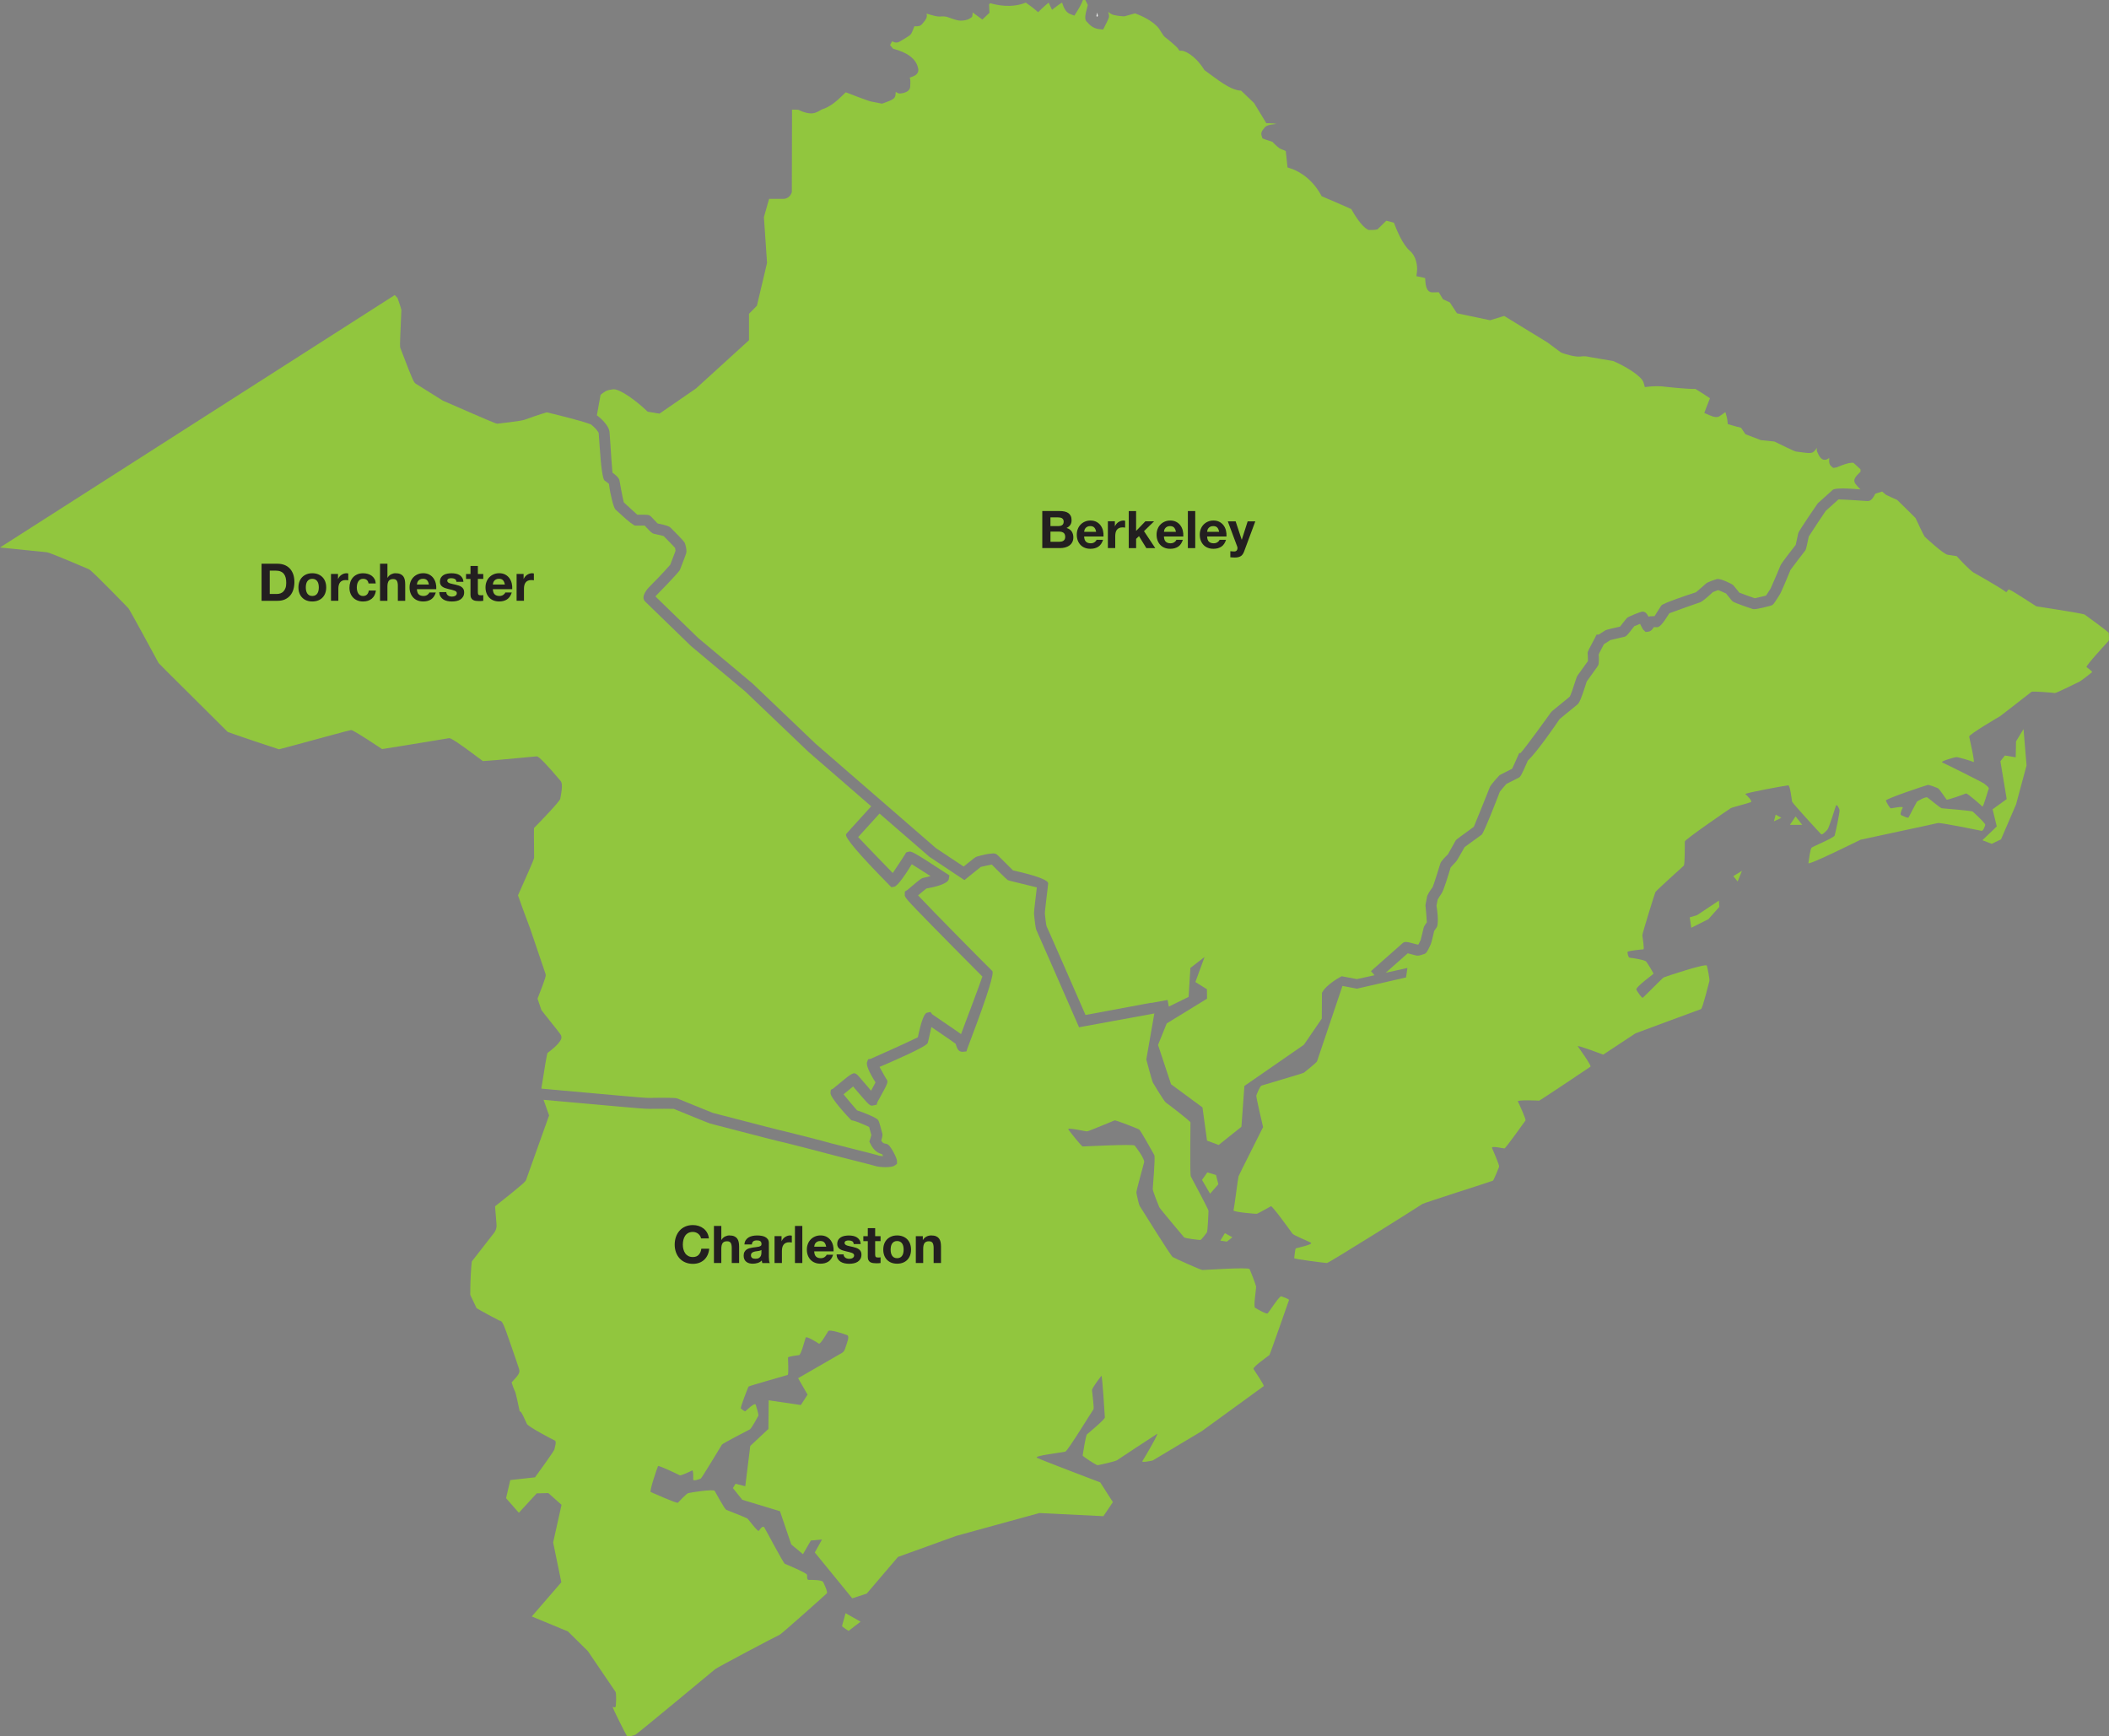 <svg xmlns="http://www.w3.org/2000/svg" id="Layer_1" data-name="Layer 1" viewBox="0 0 1096.82 903.09"><rect x="0" y="0" width="1096.82" height="903.09" fill="#808080" stroke="none"/><defs><style>      .cls-1 {        fill: #91c63e;      }      .cls-2 {        fill: #231f20;      }      .cls-3 {        fill: #f2f2f2;      }    </style></defs><g><path class="cls-3" d="M570.97,8.15c-.1-.43-.23-.97-.35-1.59-.17.69-.31,1.31-.4,1.79.14.16.29.3.44.44.11-.23.21-.45.3-.64Z"></path><path class="cls-1" d="M307.37,220.76c-.12-.05-.53-.2-1.05-.39-5.11-1.85-19.15-5.25-21.96-5.91-2.12.52-10.47,3.4-11.63,3.88-1.44.6-13.9,2.02-13.99,2.02-.79,0-.95,0-28.3-11.93l-.37-.2s-13.03-8.18-13.7-8.58c-1.09-.67-1.37-.85-7.33-16.52-.4-1.04-.67-1.75-.74-1.93-.37-.82-.39-.87.22-14.56.12-2.76.22-4.97.22-5.41-.03-.21-.28-1.44-1.95-6.09l-.06-.17c-.28-.32-.82-.88-1.44-1.5L0,284.76c9.83,1,23.66,2.41,24.41,2.47,1.22,0,21.68,8.77,21.87,8.86,1.8.87,20.33,20.08,20.49,20.26.8.91,14.04,25.38,15.7,28.47,1.02,1.13,6.52,6.62,11.42,11.46,8.97,8.94,22.21,22.11,24.56,24.42,3.21,1.2,22.88,7.86,26.64,9.02,2.86-.7,15.22-4.07,23.62-6.37q13.39-3.65,13.91-3.65,1.11,0,13.68,8.31c.99.66,1.83,1.21,2.4,1.59,3.98-.57,19.96-3.21,28.02-4.55,3.98-.66,6.75-1.11,6.88-1.13q1.42-.17,14.23,9.47c1.4,1.05,2.58,1.93,3.27,2.44,2.45-.08,10.73-.8,24.68-2.14,2.02-.2,3.31-.31,3.37-.31q1.61,0,12.16,12.51c.78.9,1.6,1.84.06,9.56-.31,1.48-10.42,11.92-13.67,15.23-.04,1.4-.04,5.01.07,14.06v1.07c.01.86.01,1-7.51,17.9-.36.8-.66,1.47-.87,1.96.88,2.69,4.06,11.29,6.32,17.27.03.09,7.64,22.55,7.91,23.31.44,1.12.54,1.39-4.07,13.16.3.96.92,2.73,1.29,3.78.3.84.56,1.6.72,2.13.63.89,2.99,3.84,4.75,6.04,5.55,6.93,5.55,6.95,5.67,8.01.27,2.48-5.07,6.68-7.28,8.31-.4,1.57-1.27,6.23-3.17,18.52l42.58,3.81c6.06.52,12.86,1.16,13.79,1.01.13,0,12.97-.29,14.32.28.79.33,17.37,7.12,18.59,7.55.03,0,1.28.33,3.22.83,21.55,5.62,33.09,8.58,34.32,8.79,1.19.22,22.43,5.65,23.81,6.15.48.14,4.78,1.23,8.94,2.27,10.68,2.68,15.28,3.86,16.16,4.21.35.1,1.16.17,2.05.21-.22-.4-.44-.77-.62-1.06-1.94-.44-4.14-1.6-6.05-5.44l-.53-1.06.38-1.12c.22-.66.53-1.7.67-2.28-.05-.19-.11-.42-.18-.67-.21-.77-.67-2.52-.98-3.55-2.01-.97-7.11-3.13-8.28-3.31l-.86-.13-.65-.6c-.11-.1-10.67-11.12-10.31-13.8l.2-1.49,1.1-.55c.28-.23.85-.7,1.55-1.28,8.96-7.41,9.12-7.54,11.13-5.95q.27.2,2.97,3.37c1.06,1.25,2.76,3.25,4.18,4.88.78-1.44,1.73-3.19,2.3-4.31-1.75-2.77-5.14-8.52-4.42-10.48l.57-1.56,1.34-.23c2.66-1.11,20.23-9.05,24.51-11.18.12-.56.3-1.39.51-2.31q2.26-10.08,4.28-10.49l1.81-.37.85,1.17c.78.57,2.92,2.01,5.39,3.69,5.27,3.58,8.08,5.51,9.63,6.64.13-.36.28-.73.43-1.14,2.82-7.48,9.02-23.87,10.67-28.81-4.74-4.7-19.19-19.37-19.36-19.54-2.63-2.68-4.94-5.02-6.96-7.08-14.12-14.39-14.11-14.62-14.05-16.08l.07-1.52,1.22-.74c.31-.24,1.04-.87,1.92-1.61,5.05-4.29,5.53-4.6,6.55-4.76.39-.08,1.94-.45,3.65-.89-4.24-2.73-7.7-4.91-9.77-6.17-2.42,3.99-7.16,11.38-9.16,11.7l-1.45.23h0s0,0,0,0l-1.04-1.06q-23.86-24.21-22.49-26.51s.05-.08.09-.13c0,0,.01-.01.02-.02.02-.02.04-.06.07-.09,0-.01.01-.02.02-.03.51-.62,2.51-2.85,12.86-14.22l-32.73-28.4-32.71-31.26-28.31-23.72s-.11-.11-.29-.28c-2.69-2.61-23.21-22.54-23.51-22.83-2-2-.21-4.62.98-6.35l.29-.36s4.8-5.01,5.69-5.85c.66-.62,5.1-5.47,6.08-6.62.41-.96,1.68-4.36,2.24-5.88.2-.53.37-1,.51-1.36-.05-.44-.16-1.11-.26-1.48-.4-.48-1.7-1.91-5.92-6.15h-.01c-.48-.17-1.63-.49-4.44-1.07l-.63-.14c-1.05-.26-1.58-.81-4.27-3.69-.18-.2-.36-.39-.52-.56-.18,0-.39,0-.65,0-.26,0-.56,0-.91,0-.71,0-1.64,0-2.83.03h-.39q-1.28,0-7.84-6.05c-1.19-1.1-2.17-2-2.42-2.21-.72-.58-1.41-2.77-2-5.26-.53-2.01-1.09-4.65-1.56-8.23-.31-.26-.72-.59-1.11-.89-.04-.03-.09-.07-.13-.1-.42-.33-.81-.61-.98-.72q-1.5-.89-2.66-18.41c-.21-3.14-.37-5.67-.44-6.27-.15-.68-1.91-2.91-4.01-4.5Z"></path><path class="cls-1" d="M1026.39,297.86l.03-.06c-2.08-1.26-6.96-6.51-8.82-8.55-1.26-.23-3.94-.63-4.49-.68h0c-2.09,0-12.11-9.38-12.18-9.48-.54-.74-3.8-7.65-4.71-9.61-.55-.6-2.52-2.6-9.14-9.04l-.45-.44c-.65-.31-2.08-.94-3.28-1.47-1.23-.54-2.25-1.01-2.36-1.09-.18-.1-1.22-.93-2.16-1.78-1.06.3-2.57.79-3.18.99-.12.04-.23.08-.34.11-.66,1.26-1.24,2.24-1.9,2.91-.02.02-.03.03-.05.05-.31.3-.64.54-1.01.68-.05.02-.1.03-.15.05-.37.12-.77.19-1.23.14-1-.09-11.66-.78-14.83-.85-1.71,1.53-5.73,5.14-6.64,5.97-1.07,1.52-7.59,11.34-8.83,13.34-.05.23-.12.59-.21,1.01-1.21,5.76-1.27,5.84-1.76,6.46-.56.71-6.67,8.64-7.52,9.89-.98,2.4-4.99,12.15-5.71,13-.07.11-.4.64-.79,1.24-2.14,3.38-2.53,3.99-3.74,4.35,0,0-7.68,2.18-9.31,1.79-.09-.02-9.54-3.13-10.6-4.05-.27-.23-.53-.53-1.77-2.08-.58-.73-1.21-1.54-1.6-1.98-.86-.41-2.97-1.35-4.06-1.77-.2.07-.44.16-.69.25-.75.27-1.61.59-2.07.78-.94.89-3.57,3.31-5.39,4.59-.6.43-1.12.72-1.45.8-.98.31-12.83,4.48-15.86,5.65-.18.29-.42.68-.69,1.11q-3.82,6.13-5.53,6.13h-.47c-.32-.03-.84-.05-1.33-.06-.8,1.26-1.54,2.2-2.93,2.37l-1.35.17-1.03-.97c-.45-.46-.65-.85-1.39-2.31-.13-.25-.3-.6-.48-.96-1.11.45-2.39.98-3.06,1.28l-.27.37c-3.3,4.3-3.89,5.01-5.32,5.2-.61.11-5.52,1.25-6.79,1.59-.17.11-.41.27-.69.45-1.2.78-2.02,1.31-2.63,1.67-.09.17-.19.36-.3.56-.56,1.06-1.94,3.65-2.45,4.74.11,1.56.25,4.52-.22,5.6-.21.47-.37.71-3.6,5.18-1.03,1.42-2.01,2.77-2.4,3.33-.08.24-.2.62-.35,1.1-2.65,8.34-3.57,10.29-4.85,11.17-.53.44-1.6,1.32-2.85,2.33-1.88,1.52-5.28,4.28-6.09,5.01-1.91,2.83-11.47,16.8-16.51,21.6-3.58,8.19-3.81,8.31-4.76,8.85-.11.07-.92.47-1.95.99-1.53.76-3.62,1.8-4.44,2.25-.72.82-2.81,3.25-3.38,4.01-1.25,3.28-8.27,21.41-9.45,22.37-.12.1-.65.48-1.44,1.05-1.77,1.27-6.18,4.45-7.46,5.42-.2.36-.61,1.1-1.08,1.94q-3.02,5.42-3.61,5.88c-.24.24-1.95,2.04-2.58,2.8-1.03,3.52-3.77,12.56-4.87,13.75-.3.37-1.43,2.14-1.84,2.88-.05.27-.12.63-.23,1.17-.15.71-.33,1.56-.4,2.04.38,2.31,1.49,10.05-.19,11.69-.09.13-.74,1.04-1.03,1.5-.34,1.59-1.44,6.51-1.99,7.37-.03.07-.19.4-.37.79-1.17,2.45-1.77,3.7-3.28,3.93-1.57.56-2.57.85-3.58.66-.19-.04-.79-.19-1.55-.39-.7-.19-2.03-.54-2.97-.77-1.26,1.11-3.91,3.45-9.41,8.31l-2.04,1.8,11.29-2.48-.72,4.92-25.53,5.84-7.53-1.43s-13.02,38.56-13.23,39.22c-.21.67-6.3,5.49-6.82,5.9-.51.41-21.12,6.36-22.05,6.71-.92.36-2.51,4.66-2.71,5.18-.21.51,3.27,15.32,3.53,16.41,0,.14-12.45,24.65-12.76,25.58-.3.92-2.3,16.87-2.61,17.73-.31.87,11.43,1.85,12.04,1.8.62-.05,6.72-3.64,7.43-3.95.71-.31,10.51,13.34,11.18,14.26.66.92,8.04,3.84,9.58,4.71,1.54.87-7.34,2.77-7.79,2.92-.47.16-.77,4.67-.88,5.12-.09.47,16,2.52,17.02,2.52s48.91-30.09,49.57-30.66c.66-.56,36.4-11.89,36.75-12.15.37-.25,2.97-6.41,3.22-7.23.26-.83-3.22-8.57-3.69-9.8-.45-1.23,5.9.26,6.47.26s10.46-13.89,10.92-14.51c.46-.61-3.49-9.03-3.95-9.95-.46-.92,10.77-.45,11.07-.4.31.04,26.1-17.23,26.71-17.69.62-.46-5.9-9.58-6.61-10.56-.72-.97,13.22,4.31,13.22,4.31l16.77-11.07s33.27-12.36,34.09-12.61c.82-.26,4.11-13.85,4.36-14.56.25-.71-.92-6.72-1.33-8.05-.41-1.33-21.79,5.8-22.45,6.15-.67.35-10.41,10.3-10.87,10.56-.47.25-2.66-2.92-3.34-4.16-.66-1.22,8.61-7.95,8.87-8.25.26-.3-3.12-5.64-3.79-6.45-.67-.82-7.59-1.95-8.46-1.95s-1.18-2.36-1.23-2.97c-.05-.62,7.58-1.39,8.25-1.39s-.46-6.46-.52-7.33c-.05-.87,6.36-21.48,6.77-22.4.41-.92,14.09-13.07,14.76-13.78.66-.72.52-11.59.57-12.62.05-1.02,23.11-16.86,23.94-17.33.82-.46,9.53-2.66,10.46-3.13.92-.47-2.21-3.64-2.93-4.15-.71-.52,21.33-4.56,22.31-4.56s1.84,7.63,1.99,8.46c.16.81,14.56,16.45,15.12,16.96.57.51,2.46-1.48,3.28-2.41.82-.93,3.9-10.87,4.35-12.26.46-1.38,1.54.92,1.9,1.89.36.98-2.16,12.36-2.51,13.48-.36,1.14-11.18,5.65-11.94,6.26-.77.62-1.49,6.61-1.7,8.05-.2,1.43,26.76-12,27.12-12.15.36-.15,38.91-8.3,40.19-8.67,1.28-.36,21.99,3.89,22.77,4.05.76.15,1.63-2.16,1.89-3.03.25-.87-5.95-6.46-6.51-6.97-.57-.51-15.33-1.64-16.1-1.74-.77-.1-6.67-5.13-7.54-5.64-.87-.51-5.17,1.94-5.38,2.2-.2.26-3.95,7.43-4.31,8.15-.35.72-3.23-.92-3.89-1.13-.67-.2,0-2.51.76-3.74.77-1.23-5.38.15-6.05.2-.66.05-2.36-3.17-2.66-4.05-.31-.87,21.27-8.1,21.89-8.15.62-.05,4.26,1.29,5.13,1.7.87.41,4.15,5.53,4.56,5.94.41.42,9.33-2.87,10.04-3.17.72-.31,7.95,6.15,8.52,6.76.55.62,2.87-8.31,3.33-9.07.46-.77-1.43-2-2.21-2.72-.76-.72-20.4-10.46-21.89-11.07-1.48-.62,6.36-2.72,7.19-2.83.81-.1,8.09,2.05,9.02,2.56.92.52-2.06-12.09-2.26-13.22-.2-1.12,16.15-10.66,16.15-10.66,0,0,15.74-12.15,16.24-12.61.52-.47,11.49.46,12.16.61.67.15,12.55-5.84,12.97-6,.4-.15,5.99-4.41,6.36-4.81.35-.42-2.16-2.11-2.83-2.67-.67-.57,10.98-13.07,11.43-13.63.46-.57.1-3.44.1-4.1s-11.84-9.03-12.5-9.59c-.67-.57-25.18-4.31-25.18-4.31,0,0-11.78-7.64-13.27-8.31-.56-.2-.86-.37-1.05-.53l-1.29,1.52c-2.14-1.81-15.6-9.51-17-10.21Z"></path><polygon class="cls-1" points="1045.23 305.9 1045.23 305.9 1045.23 305.9 1045.23 305.9"></polygon><path class="cls-1" d="M713.02,505.06l5.88-5.19c4.75-4.2,10.05-8.87,10.36-9.16,1.24-1.22,2.17-.97,7.25.38.31.09.59.16.8.21.14-.04.3-.1.44-.15.19-.37.39-.82.58-1.2.19-.39.36-.74.5-1.01.29-.97,1.37-5.56,1.5-6.19.14-.86,1.03-2.16,1.72-3.06-.09-2.04-.53-7.28-.64-8.02-.18-.59-.06-1.29.47-3.84.1-.48.19-.9.22-1.09-.01-1.25,2.15-4.23,2.94-5.28.7-1.54,3.57-10.79,4.02-12.33.33-1.2,2.82-3.7,3.94-4.77.43-.69,1.63-2.87,2.6-4.62,1.44-2.58,1.45-2.6,1.64-2.84q.31-.43,8.55-6.37l.7-.51c1.44-3.38,7.99-19.71,8.3-20.55.37-1.25,4.75-5.97,4.8-6.01.39-.4.44-.45,5.71-3.08.41-.21.79-.39,1.09-.54.43-.85,1.34-2.8,2.97-6.53l.71-1.62.75-.05c2.91-3.27,14.33-19.06,15.69-21.01.3-.47.39-.62,7.07-6.02,1.36-1.1,2.49-2.01,2.8-2.28.52-.9,1.55-3.76,3.06-8.52.34-1.08.6-1.8.66-1.92.17-.34.28-.52,2.9-4.13,1.1-1.52,2.27-3.12,2.83-3.94.02-1-.07-3.11-.11-3.61-.05-.24-.08-.44-.05-.69.09-.76.75-2.02,3.18-6.6.34-.63.59-1.11.67-1.26l.78-1.59h1.1c.61-.37,1.57-1,2.3-1.48.68-.44,1.21-.77,1.33-.83.73-.37,5.39-1.4,7.49-1.86.71-.83,2.07-2.6,2.57-3.25.5-.65.87-1.1.94-1.17.94-.91,7.22-3.27,7.72-3.33,1.68-.24,2.54.62,3.64,2.61.66-.29,1.48-.33,3.07-.28.66-1.03,1.6-2.53,2.14-3.4.73-1.17,1.32-2.08,1.41-2.18.98-1.24,14.45-5.71,18.01-6.87,1.04-.83,4.74-4.08,5.18-4.5.97-.95,5.6-2.34,5.64-2.35,2.08-.51,7.81,2.65,7.87,2.69.64.36,1.01.78,2.97,3.25.35.44.67.85.91,1.14,1.54.61,6.34,2.32,7.98,2.88,1.24-.24,4.35-.98,5.88-1.36.4-.58.94-1.44,1.4-2.17.39-.61.74-1.16.98-1.51.63-1.24,4.81-11.12,5.12-11.96.3-1.03,6.39-8.78,7.93-10.73.24-.98.75-3.4.99-4.52.18-.88.33-1.54.36-1.66.38-1.3,10.03-15.36,10.11-15.44.35-.35,7.45-6.73,7.85-7.05.15-.13.4-.23.71-.32.05-.01.09-.03.14-.04.31-.08.7-.14,1.13-.19.08,0,.17-.02.26-.03.45-.04.95-.08,1.49-.09.07,0,.14,0,.21,0,.54-.01,1.11-.02,1.7-.01.07,0,.13,0,.2,0,.62,0,1.26.03,1.91.05.13,0,.26,0,.39.02.63.03,1.27.06,1.91.1.13,0,.26.02.39.02.65.04,1.3.08,1.92.13.04,0,.07,0,.1,0,.63.05,1.23.1,1.8.15.05,0,.11,0,.16.01-1.24-1.03-2.69-2.96-2.71-2.98-1.41-2.06.08-3.71,2.72-6.26-.01-.18-.02-.37-.03-.56-.01-.27-.02-.5-.03-.7-.74-.73-2.1-1.93-2.76-2.52-.34-.31-.66-.58-.91-.81-.78-.13-2.84-.08-7.83,2.02-.66.28-.94.4-1.37.45l-1.31.18-1.06-.91c-1.17-1.06-1.09-2.5-1.02-3.78l.02-.4s0-.06-.01-.09c-.6.44-.82.57-1.1.69-2.9,1.27-4.3-1.92-5.12-3.83-.3-.61-.3-1.36-.11-2.15-.38.46-.79.96-1.21,1.5-1.38,1.59-2.45,1.44-8.35.64-.53-.07-.93-.13-1.09-.14-.49.02-.7.04-11.51-5.24l-7.07-.74-8.01-3.06-2.28-3.37c-1.19-.29-3.18-.78-5.11-1.37l-1.8-.55-.2-1.87c-.13-1.19-.56-2.83-1.03-4.34-1.23.84-2.41,1.66-2.7,1.88-1.43,1.2-3.36.71-5.81-.37l-2.48-1.1.98-2.53s1.15-2.96,1.97-5.1c-1.93-1.36-5.61-3.65-7.55-4.85-4.47.14-15.5-1.1-17.84-1.36,0-.01-.86-.04-2.21-.04-1.14,0-2.56.04-3.86.18l-2.39.27-.66-2.32c-1-3.51-9.74-8.64-15.81-11.25-1.88-.31-10.61-1.74-12.2-2.07-1.49-.32-2.68-.56-4.69-.27-2.94.41-8.22-1.33-9.76-1.88l-.75-.4-6.83-5.07-22.47-13.75-7.31,2.24-17.24-3.62-3.69-5.64-3.59-1.67-2.18-3.65c-.56,0-1.22.03-1.63.05-.76.03-1.43.04-1.78.03-2.73-.15-3.53-2.8-3.65-7.42-.67-.18-1.4-.37-1.98-.48l-2.57-.51.29-2.6c.31-2.76-.42-7.86-3.72-10.62-3.78-3.17-7.03-11.2-8.29-14.62l-3.95-1.02-4.61,4.51-.86.16c-.18.04-1.21.2-3.12.15l-.7-.02-.61-.34c-3.24-1.83-6.9-7.96-8.32-10.52-2.33-1.03-8.87-3.92-14.51-6.31l-.9-.38-.47-.85c-5.33-9.6-13.23-12.79-15.53-13.54l-1.75-.57-.91-8.57c-.8-.36-1.92-.8-2.42-.96-1.32-.46-3.48-2.68-4.46-3.75-.61-.25-1.94-.66-2.55-.86-.58-.18-1.06-.33-1.27-.42l-1.41-.55-.53-1.65c-.38-1.69.73-2.85,1.25-3.41.83-1.49,2.3-2.08,6.61-2.45-1.07-.21-2.49-.37-3.74-.37h-1.58s-6.37-10.48-6.37-10.48c-.97-.94-4.45-4.32-6.77-6.48-4.35-.04-9.64-3.68-15.94-8.38-.95-.71-1.84-1.37-2.64-1.94l-.45-.32-.3-.46c-4.98-7.76-10.21-9.56-11.33-9.62l-1.4-.07-.8-1.14c-.79-1.14-5.54-5.04-6.45-5.69-.81-.54-1.36-1.44-2.38-3.06l-.97-1.53c-3.24-4.34-10.17-7.13-12.47-7.96l-5.56,1.53h-.42c-.1-.01-2.65-.08-5.18-.72-1.07-.27-2-.86-2.81-1.64.11.55.23,1.06.34,1.45l.1.76c0,.57,0,1.01-2.2,5.3l-.87,1.7-1.91-.17c-3.54-.31-5.54-2.69-6.29-3.59-1.51-1.2-1.53-2.7.22-8.97l-1.26-2.57c-.39-.02-.83-.05-1.26-.07-.83,2.25-2.16,4.51-3.21,6.18l-1.26,2-2.2-.86c-2.18-.86-3.33-3.17-4.19-5.94-.75.43-1.65,1.01-2.42,1.61l-2.8,2.15-1.51-3.19s-.11-.22-.26-.54c-1.06.84-2.4,2-3.6,3.17l-1.86,1.8-1.97-1.68s-1.38-1.17-4.44-3.31c-7.55,3.07-15.47,1.2-18.34.33-.24.14-.51.3-.76.46.01.89.06,2.12.13,3.17l.08,1.33-3.7,3.51-1.91-1.38s-1.68-1.21-3.22-2.34c.08.51.07.78,0,1.15l-.22,1.22-1.2.82c-1.21.77-4.12,1.53-6.82.81-1.41-.37-2.39-.71-3.33-1.06-.53-.2-1.04-.39-1.61-.57-.82-.28-2.29-.36-3.71-.21-1.22.13-3.28-.37-7.07-1.54l.09.24c.5,1.85-.56,3.1-2.17,5-1.04,1.33-2.19,1.46-4.18,1.37-.21.5-.43,1.04-.58,1.43-.6,1.51-.83,2.05-1.14,2.5-.44.65-1.07,1.18-5.46,3.74l-.46.27c-1.15.73-2.57.67-3.91-.11-.02,0-.04,0-.06.01-.3.57-.68,1.27-1.06,1.92,0,0,0,0,0,0,.16.17.4.46.66.8.22.29.66.85.94,1.13,7.65,1.98,12,5.36,12.96,10.05.23.68.21,1.4-.03,2.06-.58,1.56-2.12,2.12-3.25,2.53l-1.05.39c.42,1.01.38,2.3.28,4.06l-.02.44c0,3.59-5.4,3.75-5.45,3.75-.69,0-1.4-.37-2.07-.91,0,.53-.05,1.11-.14,1.73-.3,1.9-1.53,2.52-6.28,4.2l-.74.26-.77-.16s-4.11-.84-4.81-.94c-1.25-.17-11.26-4.02-13.22-4.81-.31.22-.81.72-1.14,1.04l-.56.55c-1.27,1.22-2.86,2.76-4.64,4.08-1.67,1.26-4.15,2.71-5.86,3.1-.13.04-.53.28-.82.45-.74.44-1.75,1.03-3.14,1.49-2.84.91-6.87-.75-8.52-1.61-.4-.04-1.31-.09-3.31-.1l-.1,42.97-.2.5c-.58,1.47-2.11,2.95-4.2,2.95h-7.42l-2.7,9.49,1.63,23.79-5.27,22.31-4.12,4.18v13.76l-27.55,25.08-18.99,13.09-6.17-1-.64-.62c-4.96-4.77-13.69-11.32-17.27-11.04-3.18.42-3.75.83-4.8,1.56-.86.6-1.61,1.13-1.77,1.36-.09.46-1,5.46-1.92,10.62.13.08.24.16.33.22.25.19,5.82,4.45,6.25,8.44.07.63.24,3.24.46,6.5.29,4.34.78,11.89,1.07,14.67,1.33.94,3.38,2.58,3.63,4,.2,1.26,1.67,9.25,2.27,11.45.5.45,1.24,1.13,2.07,1.9,1.41,1.3,3.8,3.51,4.96,4.54,5.64-.07,5.8.02,6.56.49.4.24.6.45,1.91,1.86.69.74,1.53,1.65,2.06,2.17,4.94,1.03,6.05,1.47,6.85,2.28l.32.32c6.46,6.49,6.71,7.01,6.98,7.56.15.3,1.47,4.16.52,5.93,0,0,0,0,0,0,.01,0-.23.66-.54,1.51-2.27,6.08-2.48,6.54-2.78,6.98-.56.84-6.32,7.06-6.98,7.68-.09.09-.23.23-.41.4-1.23,1.23-4.16,4.28-4.9,5.05-.06.08-.11.17-.17.26,5.05,4.91,22.22,21.59,22.22,21.59l28.3,23.7,32.75,31.29,37.03,32.12h0s25.61,22.23,25.61,22.23l14.37,9.54c5.86-4.78,6.18-4.9,6.64-5.07.08-.03,4.3-1.4,7.52-1.64,1.61-.23,2.33-.11,3.1.44.28.19.35.24,4.77,4.66,1.47,1.47,2.92,2.92,3.63,3.61.54.11,1.87.43,3.48.82q14.83,3.57,14.83,5.98c0,.08-.13,1.33-.35,3.12-.38,3.11-1.38,11.36-1.39,12.46.55,5.4.84,6.52.9,6.69.32.5,12.44,28.22,20.26,46.14l34.18-6.37.02.11,8.48-1.55.63,3.45,2.21-1.08,8.09-3.96.92-15.07,7.38-5.69-4.77,13.02,6,3.75.05,4.92-20.97,12.87-4.51,11.17,6.77,20.46,16.35,12.05,2.36,17.27,6.05,2.26,11.84-9.48,1.54-21.22,30.96-21.43,9.29-13.58s.09-10.77.09-13.43c2.41-4.66,10.26-8.62,10.26-8.62l7.89,1.49,9.19-2.01h0s-1.88-2.13-1.88-2.13Z"></path><path class="cls-1" d="M561.18,534.31l-.9-2.07c-8.12-18.59-20.43-46.73-21.09-48.07-.3-.52-.68-1.21-1.41-8.53-.09-.93.09-2.98,1.4-13.71.02-.13.03-.26.05-.39-2.75-.71-7.54-1.86-10.21-2.5q-4.55-1.09-4.93-1.3t-4.87-4.64c-1.3-1.3-2.61-2.62-3.44-3.43-1.6.28-4.56.93-5.7,1.22-1.01.76-4.13,3.27-6.89,5.53l-1.63,1.33-18.15-12.08-26-22.53c-2.91,3.2-7.02,7.71-9.79,10.77,0,0,0,0,0,0-.49.54-.94,1.03-1.33,1.46,3.78,4.04,13.46,14.02,18.01,18.7,2.25-3.3,5.89-8.89,6.36-9.69l.59-1.01,1.17-.36c1.54-.41,1.79-.46,19.71,11.21l1.64,1.07-.35,1.98c-.56,2.59-7.94,4.2-11.64,4.85-.91.67-3.18,2.6-4.33,3.57,7.48,8,36.51,37.36,38.56,39.27q1.81,1.36-10.44,33.79c-1.3,3.45-2.23,5.89-2.35,6.27l-.62,1.83-1.98.19c-2.27.05-2.9-1.84-3.44-3.56-.07-.22-.13-.44-.2-.63-1.58-1.2-6.76-4.71-9.98-6.91-1.03-.7-1.88-1.28-2.6-1.77-.34,1.48-.71,3.13-.97,4.3-.8,3.55-.84,3.71-1,4.08-.87,1.91-17.7,9.26-25,12.35,1.24,2.32,3.08,5.61,3.45,6.18,1.29,1.53,1,2.05-3.82,10.77-.33.6-.59,1.08-.74,1.34l-.4,1.37-1.67.36c-.35.07-.63.13-.91.12-.93-.04-1.85-.87-5.07-4.58-1-1.15-2.21-2.58-3.72-4.35-.31-.36-.6-.71-.87-1.03-1.58,1.25-3.78,3.07-5,4.08,2.08,2.55,5.69,6.83,7.04,8.34,2.99.91,9.81,3.68,10.78,4.83.54.64.75,1.17,2.01,5.92l.29,1.06c.17.58.36,1.18-.5,3.95.85,1.35,1.47,1.44,1.9,1.5.41.06.97.14,1.56.48,1.52.9,4.75,7.05,4.75,8.57v1.51l-1.31.93c-.22.15-.52.27-.86.38-.11.03-.26.06-.38.08-.25.06-.5.12-.79.16-.17.02-.36.04-.54.06-.27.03-.54.05-.83.07-.21.01-.41.01-.63.02-.18,0-.36.02-.55.02-.09,0-.18,0-.27,0-.31,0-.62-.01-.93-.03-.23-.01-.46-.02-.68-.03-.3-.02-.58-.05-.87-.08-.21-.02-.42-.04-.61-.06-.29-.04-.53-.08-.78-.12-.15-.03-.32-.05-.45-.07-.35-.07-.65-.15-.85-.23-.97-.34-9.68-2.53-15.45-3.98-7.01-1.77-8.98-2.27-9.46-2.43-.08-.02-.23-.07-.44-.13-3.19-.89-20.71-5.41-22.35-5.76-.07-.01-.16-.03-.27-.05-1.59-.32-7.53-1.78-34.61-8.86-1.93-.5-3.17-.83-3.33-.87-.74-.18-16.12-6.5-18.83-7.61-1.69-.07-8.45-.06-11.29-.03-.45,0-.83.01-1.04.02-.02,0-.05,0-.07,0-1.84.1-11.45-.78-14.42-1.04l-40.92-3.66c1.13,3.33,2.5,7.08,2.52,7.14l.36.97-.35.97c-4.49,12.54-11.27,31.51-11.55,32.36-.29.97-.43,1.45-16.21,13.95.21,2.7.63,8.2.75,9.26.26,2.5-.97,4.19-1.23,4.5-1.7,2.19-9.67,12.47-11.6,14.91-.39,2.27-.79,11.5-.79,14.18v1.67c-.02.77-.06,1.24,0,1.59.22.51,2.46,5.22,3.27,6.87,2.04,1.25,9.78,5.45,11.84,6.46,1.64.13,2.08,1.39,6.23,13.35.41,1.17,3.99,11.5,4.14,12.28.33,1.77-.76,2.96-3.64,6.13-.13.14-.25.27-.36.4.39,1.36,1.24,3.67,1.54,4.22.33.53.62.99,2.69,11,.02-.03.07-.08.09-.11.57-.66,2.92,5.07,3.65,6.51.71,1.43,13.22,8.04,14.45,8.57,1.23.5-.15,3.88-.15,4.6s-10.1,14.56-10.1,14.56l-12.86,1.43-2.2,9.43,6.66,7.59,9.28-10.1,6.05-.15,6.86,6.1-4.36,19.58,4.26,20.71-15.38,17.78,18.81,7.79,10.35,10.21s13.59,20.04,14.31,21.07c.72,1.03.31,6.5.2,7.54-.1,1.02-.92.61-1.54.41-.62-.21,6.67,14.09,7.28,15.01.61.93,3.79-.25,4.56-.56.77-.31,40.25-33.06,41.37-34.03,1.13-.97,32.91-17.74,33.63-17.95.72-.2,23.94-20.92,24.5-21.53.57-.61-1.38-4.78-1.95-5.9-.57-1.13-6.41-1.13-7.48-1.08-1.08.06-.77-1.8-.88-2.67-.1-.87-10.72-5.43-11.48-5.64-.77-.2-9.84-17.58-10.72-18.91-.86-1.34-2.35.98-2.87,1.69-.51.71-5.34-5.84-5.84-6.3-.51-.47-10.36-4.31-11.12-4.61-.77-.31-5.44-8.82-6-9.85-.56-1.03-12.55.82-13.68,1.13-1.14.31-4.88,4.52-5.44,5.03-.57.51-13.17-5.18-14.1-5.54-.93-.36,3.43-12.87,3.74-13.49.3-.61,10.77,4.46,11.33,4.77.56.31,5.74-2.15,6.41-2.52.66-.36.61,3.6.56,4.67-.04,1.08,3.43-.2,3.95-.46.51-.25,10.61-17.07,11.02-17.69.41-.61,13.68-7.47,14.5-7.89.82-.4,4-6.31,4.36-6.97.36-.67-.82-4.2-1.28-5.79-.47-1.59-4.87,2.97-5.39,3.29-.51.3-1.84-1.09-2.35-1.39-.52-.3,3.74-10.97,3.95-11.37.2-.41,19.84-5.85,20.4-6.11.56-.26.14-8.46.14-9.02s4.68-1.13,5.75-1.28c1.08-.16,3.08-8.06,3.44-9.08.36-1.03,6.1,2.57,6.86,3.12.77.57,4.21-5.43,4.87-6.51.67-1.08,8.41,1.49,9.84,2.1,1.44.63-.1,4-.87,6.46-.77,2.46-1.38,2.51-2.97,3.43-6.72,3.89-21.66,12.5-21.66,12.5l4.92,8.55-3.49,5.4-16.74-2.46-.14,14.91-9.43,8.82-2.6,20.97-5.06-1.29-1.37,2.25,4.86,6.08,19.62,5.95,5.88,17.3,6.08,5.05,4.1-7.1,5.81-.56-3.76,6.76,19.48,23.86,7.52-2.46,16.26-19.07,30.28-10.94,43.27-11.89,33.29,1.63,4.92-7.31-6.56-10.25s-30.76-11.69-32.88-12.79c-2.11-1.09,13.41-2.8,14.7-3.21,1.3-.4,14.15-21.45,14.63-22,.48-.54-.68-8.75-.75-9.91-.07-1.16,4.51-7.12,4.92-7.52.41-.41,1.71,20.51,1.77,21.6.07,1.09-8.61,8.21-9.29,8.82-.68.61-2.19,10.53-2.25,10.99-.07.48,7.1,5.06,7.72,5.06s9.36-1.98,10.18-2.6c.82-.61,19.55-12.91,20.78-13.67,1.23-.75-6.77,12.92-7.58,14.08-.82,1.17,5.33-.26,5.33-.26l25.62-15.32s31.44-22.89,32.06-23.31c.61-.41-4.72-7.93-5.26-8.95-.56-1.03,7.93-6.91,8.26-7.25.35-.35,9.97-28.02,10.19-28.58.2-.55-2.94-1.57-3.97-1.97-1.02-.42-6.49,8.41-7.17,8.88-.68.48-5.54-2.33-6.5-2.94-.95-.61.62-9.91.55-10.87-.06-.96-2.87-8.13-3.42-9.23-.55-1.1-23.44.48-24.47.48s-14.49-6.15-15.52-6.77c-1.02-.62-16.46-25.5-17.08-26.45-.62-.95-1.57-6.02-1.78-6.91-.2-.88,3.69-14.35,4.04-15.99.35-1.64-4.16-7.72-4.92-8.61-.76-.88-26.31.48-27,.48s-6.69-7.66-7.52-8.88c-.81-1.23,8.96,1.09,9.78,1.02.82-.06,13.49-5.44,14.26-5.69.77-.24,12.05,4.31,12.77,4.68.72.36,7.28,12.25,7.9,13.32.61,1.08-.77,16.67-.81,17.63-.06.98,3.07,8.72,3.43,9.53.36.82,12.41,15.08,12.87,15.64.46.57,7.9,1.39,8.45,1.39s2.87-3.28,3.39-3.9c.52-.62.82-10.67.87-11.28.04-.62-8.57-16.76-9.18-17.84-.62-1.07-.14-27.47-.2-28.14-.05-.67-11.89-9.74-12.82-10.35-.92-.62-6.25-9.54-6.71-10.31-.46-.77-3.44-12.09-3.44-12.09l4.15-23.78.39-.19-37.17,6.81-2.35.44Z"></path><path class="cls-1" d="M437.91,845.69c-.1.31,3.39,2.56,3.39,2.56l6.25-4.81-7.8-4.42s-1.74,6.36-1.84,6.67Z"></path><polygon class="cls-1" points="625.12 613.68 629.32 620.85 633.63 615.93 632.4 611.11 627.89 609.78 625.12 613.68"></polygon><polygon class="cls-1" points="638.04 645.77 640.92 643.51 637.02 641.36 634.66 645.26 638.04 645.77"></polygon><polygon class="cls-1" points="878.77 477.12 879.59 482.54 888.51 478.04 894.15 471.68 893.95 468.4 882.56 475.99 878.77 477.12"></polygon><polygon class="cls-1" points="903.69 458.45 905.94 452.92 901.43 455.68 903.69 458.45"></polygon><polygon class="cls-1" points="922.55 427.18 926.44 425.34 923.47 423.7 922.55 427.18"></polygon><polygon class="cls-1" points="930.86 429.03 937.31 429.03 933.82 424.62 930.86 429.03"></polygon><polygon class="cls-1" points="1048.47 385.6 1048.31 393.88 1042.68 392.95 1040.34 395.91 1043.62 415.6 1036.28 420.91 1038.46 429.82 1030.97 437 1035.81 438.88 1040.66 436.54 1048.47 418.41 1053.94 398.11 1052.37 379.2 1048.47 385.6"></polygon></g><g><path class="cls-2" d="M144.35,293.2c1.24,0,2.4.2,3.47.59,1.07.4,2,.99,2.78,1.78.78.79,1.39,1.78,1.84,2.97.44,1.19.66,2.58.66,4.19,0,1.4-.18,2.7-.54,3.89-.36,1.19-.9,2.21-1.63,3.08-.73.87-1.64,1.54-2.73,2.04-1.09.5-2.37.74-3.85.74h-8.32v-19.28h8.32ZM144.06,308.92c.61,0,1.21-.1,1.78-.3.58-.2,1.09-.53,1.54-.98.45-.46.81-1.06,1.08-1.79s.4-1.64.4-2.7c0-.97-.09-1.85-.28-2.63s-.5-1.45-.93-2.01c-.43-.56-1-.98-1.71-1.28s-1.59-.45-2.63-.45h-3.02v12.15h3.78Z"></path><path class="cls-2" d="M155.72,302.48c.34-.91.83-1.68,1.46-2.32.63-.64,1.39-1.13,2.27-1.49.88-.35,1.87-.53,2.97-.53s2.09.18,2.98.53c.89.35,1.65.85,2.28,1.49.63.64,1.12,1.41,1.46,2.32.34.91.51,1.92.51,3.04s-.17,2.12-.51,3.02c-.34.9-.83,1.67-1.46,2.31-.63.64-1.39,1.13-2.28,1.47-.89.34-1.89.51-2.98.51s-2.09-.17-2.97-.51c-.88-.34-1.64-.83-2.27-1.47-.63-.64-1.12-1.41-1.46-2.31-.34-.9-.51-1.91-.51-3.02s.17-2.13.51-3.04ZM159.2,307.15c.11.53.29,1.01.55,1.43.26.42.61.76,1.04,1.01.43.25.97.38,1.62.38s1.19-.13,1.63-.38c.44-.25.79-.59,1.05-1.01.26-.42.45-.9.55-1.43s.16-1.08.16-1.63-.05-1.11-.16-1.65c-.11-.54-.29-1.02-.55-1.43-.26-.41-.61-.75-1.05-1.01-.44-.26-.99-.39-1.63-.39s-1.19.13-1.62.39c-.43.26-.78.6-1.04,1.01-.26.41-.45.89-.55,1.43-.11.54-.16,1.09-.16,1.65s.05,1.1.16,1.63Z"></path><path class="cls-2" d="M175.78,298.52v2.59h.05c.18-.43.42-.83.73-1.2.31-.37.66-.68,1.05-.95.4-.26.82-.46,1.27-.61.45-.14.92-.21,1.4-.21.25,0,.53.04.84.13v3.56c-.18-.04-.4-.07-.65-.1s-.5-.04-.73-.04c-.7,0-1.3.12-1.78.35-.49.23-.88.55-1.17.96-.3.4-.51.88-.63,1.42-.13.54-.19,1.12-.19,1.75v6.29h-3.83v-13.96h3.65Z"></path><path class="cls-2" d="M188.82,301.03c-.61,0-1.12.14-1.54.42s-.75.64-1.01,1.08c-.26.44-.45.93-.55,1.46s-.16,1.06-.16,1.58.05,1.02.16,1.54c.11.52.28,1,.53,1.42.24.42.57.77.99,1.04.41.27.92.41,1.51.41.92,0,1.62-.26,2.12-.77.49-.51.81-1.2.93-2.07h3.7c-.25,1.85-.97,3.27-2.16,4.24-1.19.97-2.71,1.46-4.56,1.46-1.04,0-2-.18-2.88-.53-.87-.35-1.62-.84-2.23-1.47-.61-.63-1.09-1.38-1.43-2.25-.34-.87-.51-1.83-.51-2.88s.16-2.08.47-3.01c.31-.93.78-1.73,1.39-2.4.61-.68,1.36-1.2,2.24-1.58s1.89-.57,3.02-.57c.83,0,1.62.11,2.39.32.77.21,1.45.54,2.05.98.6.44,1.09.99,1.47,1.65.38.66.59,1.44.65,2.34h-3.75c-.25-1.6-1.2-2.4-2.83-2.4Z"></path><path class="cls-2" d="M201.49,293.2v7.26h.08c.49-.81,1.11-1.4,1.86-1.77.76-.37,1.49-.55,2.21-.55,1.03,0,1.87.14,2.52.42.66.28,1.17.67,1.55,1.16.38.5.64,1.1.8,1.81.15.71.23,1.5.23,2.36v8.59h-3.83v-7.88c0-1.15-.18-2.01-.54-2.58-.36-.57-1-.85-1.92-.85-1.04,0-1.8.31-2.27.93-.47.62-.7,1.64-.7,3.06v7.32h-3.83v-19.28h3.83Z"></path><path class="cls-2" d="M217.77,309.13c.58.56,1.4.84,2.48.84.77,0,1.44-.19,2-.58.56-.39.9-.79,1.03-1.23h3.38c-.54,1.67-1.37,2.87-2.48,3.59-1.12.72-2.47,1.08-4.05,1.08-1.1,0-2.09-.18-2.97-.53-.88-.35-1.63-.85-2.24-1.5-.61-.65-1.08-1.42-1.42-2.32-.33-.9-.5-1.89-.5-2.97s.17-2.02.51-2.92.83-1.68,1.46-2.34c.63-.66,1.38-1.17,2.25-1.55s1.84-.57,2.9-.57c1.19,0,2.22.23,3.1.69.88.46,1.61,1.08,2.17,1.85.57.78.98,1.66,1.23,2.65.25.99.34,2.03.27,3.11h-10.07c.05,1.24.37,2.14.94,2.7ZM222.1,301.79c-.46-.5-1.16-.76-2.09-.76-.61,0-1.12.1-1.53.31-.4.21-.73.46-.97.77-.24.31-.41.63-.51.97-.1.34-.16.65-.18.92h6.24c-.18-.97-.5-1.71-.96-2.21Z"></path><path class="cls-2" d="M232.39,309.01c.17.3.39.54.66.73s.58.33.93.42c.35.09.72.14,1.09.14.27,0,.55-.03.85-.1.3-.06.57-.16.81-.3.24-.13.45-.31.61-.54.16-.23.24-.51.24-.85,0-.58-.38-1.01-1.15-1.29-.77-.29-1.83-.58-3.2-.87-.56-.12-1.1-.27-1.63-.45-.53-.17-1-.4-1.42-.67-.41-.28-.75-.63-1-1.05-.25-.42-.38-.94-.38-1.55,0-.9.18-1.64.53-2.21.35-.58.81-1.03,1.39-1.36.58-.33,1.22-.57,1.94-.7.72-.13,1.46-.2,2.21-.2s1.49.07,2.2.21c.71.14,1.35.39,1.9.73.56.34,1.02.79,1.39,1.36.37.57.59,1.28.66,2.15h-3.65c-.05-.74-.33-1.24-.84-1.5-.5-.26-1.1-.39-1.78-.39-.22,0-.45.01-.7.04-.25.03-.48.09-.69.18-.21.09-.38.22-.53.39-.14.17-.22.4-.22.69,0,.34.13.62.38.84s.58.39.99.53c.4.13.87.26,1.39.36.52.11,1.05.23,1.59.35.56.13,1.1.28,1.63.46.53.18,1,.42,1.42.71s.75.67,1,1.11.38.99.38,1.63c0,.92-.18,1.69-.55,2.31-.37.62-.85,1.12-1.44,1.5-.59.38-1.27.64-2.04.79-.77.15-1.54.23-2.34.23s-1.6-.08-2.38-.24c-.77-.16-1.46-.43-2.07-.81-.6-.38-1.1-.88-1.48-1.5-.39-.62-.6-1.4-.63-2.34h3.65c0,.41.08.77.26,1.07Z"></path><path class="cls-2" d="M251.33,298.52v2.57h-2.81v6.91c0,.65.11,1.08.32,1.3.22.22.65.32,1.3.32.22,0,.42,0,.62-.03.2-.02.39-.04.57-.08v2.97c-.32.05-.68.09-1.08.11-.4.02-.78.03-1.16.03-.59,0-1.16-.04-1.69-.12-.53-.08-1-.24-1.4-.47-.4-.23-.72-.57-.96-1s-.35-1-.35-1.7v-8.23h-2.32v-2.57h2.32v-4.18h3.83v4.18h2.81Z"></path><path class="cls-2" d="M257.27,309.13c.58.56,1.4.84,2.48.84.77,0,1.44-.19,2-.58.56-.39.9-.79,1.03-1.23h3.38c-.54,1.67-1.37,2.87-2.48,3.59-1.12.72-2.47,1.08-4.05,1.08-1.1,0-2.09-.18-2.97-.53-.88-.35-1.63-.85-2.24-1.5-.61-.65-1.08-1.42-1.42-2.32-.33-.9-.5-1.89-.5-2.97s.17-2.02.51-2.92.83-1.68,1.46-2.34c.63-.66,1.38-1.17,2.25-1.55s1.84-.57,2.9-.57c1.19,0,2.22.23,3.1.69.88.46,1.61,1.08,2.17,1.85.57.78.98,1.66,1.23,2.65.25.99.34,2.03.27,3.11h-10.07c.05,1.24.37,2.14.94,2.7ZM261.6,301.79c-.46-.5-1.16-.76-2.09-.76-.61,0-1.12.1-1.53.31-.4.21-.73.46-.97.77-.24.31-.41.63-.51.97-.1.34-.16.65-.18.92h6.24c-.18-.97-.5-1.71-.96-2.21Z"></path><path class="cls-2" d="M272.31,298.52v2.59h.05c.18-.43.42-.83.73-1.2.31-.37.66-.68,1.05-.95.4-.26.82-.46,1.27-.61.45-.14.92-.21,1.4-.21.25,0,.53.04.84.13v3.56c-.18-.04-.4-.07-.65-.1s-.5-.04-.73-.04c-.7,0-1.3.12-1.78.35-.49.23-.88.55-1.17.96-.3.4-.51.88-.63,1.42-.13.54-.19,1.12-.19,1.75v6.29h-3.83v-13.96h3.65Z"></path></g><g><path class="cls-2" d="M551.13,265.8c.92,0,1.75.08,2.51.24.76.16,1.4.43,1.94.8s.96.86,1.26,1.47c.3.61.45,1.37.45,2.27,0,.97-.22,1.78-.66,2.43-.44.65-1.09,1.18-1.96,1.59,1.19.34,2.07.94,2.66,1.79.58.86.88,1.89.88,3.09,0,.97-.19,1.81-.57,2.52s-.89,1.29-1.53,1.74c-.64.45-1.37.78-2.19,1-.82.22-1.66.32-2.52.32h-9.34v-19.28h9.07ZM550.59,273.6c.76,0,1.38-.18,1.86-.54s.73-.95.73-1.75c0-.45-.08-.82-.24-1.11-.16-.29-.38-.51-.65-.67-.27-.16-.58-.27-.93-.34-.35-.06-.71-.09-1.09-.09h-3.97v4.51h4.29ZM550.84,281.79c.41,0,.81-.04,1.19-.12.38-.08.71-.22,1-.41.29-.19.52-.45.69-.77.17-.32.26-.74.26-1.24,0-.99-.28-1.7-.84-2.12s-1.3-.63-2.21-.63h-4.62v5.29h4.54Z"></path><path class="cls-2" d="M564.77,281.73c.58.56,1.4.84,2.48.84.77,0,1.44-.19,2-.58.56-.39.9-.8,1.03-1.23h3.38c-.54,1.67-1.37,2.87-2.48,3.59-1.12.72-2.47,1.08-4.05,1.08-1.1,0-2.09-.17-2.97-.53-.88-.35-1.63-.85-2.24-1.5-.61-.65-1.08-1.42-1.42-2.32-.33-.9-.5-1.89-.5-2.97s.17-2.02.51-2.92.83-1.68,1.46-2.34c.63-.66,1.38-1.17,2.25-1.55.87-.38,1.84-.57,2.9-.57,1.19,0,2.22.23,3.1.69s1.61,1.08,2.17,1.85c.57.77.98,1.66,1.23,2.65.25.99.34,2.03.27,3.11h-10.07c.05,1.24.37,2.14.94,2.7ZM569.1,274.39c-.46-.5-1.16-.76-2.09-.76-.61,0-1.12.1-1.53.31-.41.21-.73.46-.97.77-.24.31-.42.63-.51.97-.1.34-.16.65-.17.92h6.24c-.18-.97-.5-1.71-.96-2.21Z"></path><path class="cls-2" d="M579.81,271.12v2.59h.05c.18-.43.42-.83.73-1.2.31-.37.66-.68,1.05-.95.4-.26.82-.46,1.27-.61.45-.14.92-.22,1.4-.22.25,0,.53.04.84.13v3.56c-.18-.04-.4-.07-.65-.09s-.5-.04-.73-.04c-.7,0-1.3.12-1.78.35-.49.23-.88.55-1.17.96-.3.41-.51.88-.63,1.42s-.19,1.12-.19,1.75v6.29h-3.83v-13.96h3.65Z"></path><path class="cls-2" d="M590.85,265.8v10.34l4.83-5.02h4.54l-5.27,5.13,5.86,8.83h-4.64l-3.83-6.24-1.48,1.43v4.81h-3.83v-19.28h3.83Z"></path><path class="cls-2" d="M606.27,281.73c.58.56,1.4.84,2.48.84.77,0,1.44-.19,2-.58.56-.39.9-.8,1.03-1.23h3.38c-.54,1.67-1.37,2.87-2.48,3.59-1.12.72-2.47,1.08-4.05,1.08-1.1,0-2.09-.17-2.97-.53-.88-.35-1.63-.85-2.24-1.5-.61-.65-1.08-1.42-1.42-2.32-.33-.9-.5-1.89-.5-2.97s.17-2.02.51-2.92.83-1.68,1.46-2.34c.63-.66,1.38-1.17,2.25-1.55.87-.38,1.84-.57,2.9-.57,1.19,0,2.22.23,3.1.69s1.61,1.08,2.17,1.85c.57.77.98,1.66,1.23,2.65.25.99.34,2.03.27,3.11h-10.07c.05,1.24.37,2.14.94,2.7ZM610.6,274.39c-.46-.5-1.16-.76-2.09-.76-.61,0-1.12.1-1.53.31-.41.21-.73.46-.97.77-.24.31-.42.63-.51.97-.1.34-.16.65-.17.92h6.24c-.18-.97-.5-1.71-.96-2.21Z"></path><path class="cls-2" d="M621.6,265.8v19.28h-3.83v-19.28h3.83Z"></path><path class="cls-2" d="M628.73,281.73c.58.56,1.4.84,2.48.84.77,0,1.44-.19,2-.58.56-.39.9-.8,1.03-1.23h3.38c-.54,1.67-1.37,2.87-2.48,3.59-1.12.72-2.47,1.08-4.05,1.08-1.1,0-2.09-.17-2.97-.53-.88-.35-1.63-.85-2.24-1.5-.61-.65-1.08-1.42-1.42-2.32-.33-.9-.5-1.89-.5-2.97s.17-2.02.51-2.92.83-1.68,1.46-2.34c.63-.66,1.38-1.17,2.25-1.55.87-.38,1.84-.57,2.9-.57,1.19,0,2.22.23,3.1.69s1.61,1.08,2.17,1.85c.57.77.98,1.66,1.23,2.65.25.99.34,2.03.27,3.11h-10.07c.05,1.24.37,2.14.94,2.7ZM633.06,274.39c-.46-.5-1.16-.76-2.09-.76-.61,0-1.12.1-1.53.31-.41.21-.73.46-.97.77-.24.31-.42.63-.51.97-.1.34-.16.65-.17.92h6.24c-.18-.97-.5-1.71-.96-2.21Z"></path><path class="cls-2" d="M645.28,289.24c-.74.49-1.76.73-3.08.73-.4,0-.79-.01-1.17-.04-.39-.03-.78-.06-1.17-.09v-3.16c.36.04.73.07,1.11.11s.76.04,1.13.03c.5-.05.88-.25,1.12-.59s.36-.72.36-1.13c0-.31-.05-.59-.16-.86l-4.89-13.09h4.08l3.16,9.56h.05l3.05-9.56h3.97l-5.83,15.69c-.41,1.13-.99,1.94-1.73,2.43Z"></path></g><g><path class="cls-2" d="M364.07,642.77c-.25-.4-.57-.76-.94-1.07-.38-.31-.81-.54-1.28-.71-.48-.17-.98-.26-1.5-.26-.95,0-1.76.18-2.43.55-.67.37-1.21.86-1.62,1.48-.41.62-.72,1.33-.9,2.12s-.28,1.61-.28,2.46.09,1.6.28,2.36.49,1.45.9,2.07c.41.61.95,1.1,1.62,1.47.67.37,1.48.55,2.43.55,1.3,0,2.31-.4,3.04-1.19s1.17-1.84,1.34-3.13h4.1c-.11,1.21-.39,2.29-.84,3.27-.45.97-1.04,1.8-1.78,2.48-.74.68-1.6,1.21-2.59,1.57-.99.36-2.08.54-3.27.54-1.48,0-2.8-.26-3.98-.77-1.18-.51-2.17-1.22-2.98-2.12-.81-.9-1.43-1.96-1.86-3.17-.43-1.21-.65-2.52-.65-3.93s.22-2.78.65-4.01c.43-1.23,1.05-2.31,1.86-3.23s1.8-1.64,2.98-2.16c1.18-.52,2.51-.78,3.98-.78,1.06,0,2.07.15,3.01.46.94.31,1.79.75,2.54,1.34s1.36,1.31,1.85,2.17c.49.86.79,1.85.92,2.97h-4.1c-.07-.49-.23-.93-.49-1.34Z"></path><path class="cls-2" d="M375.14,637.62v7.26h.08c.49-.81,1.11-1.4,1.86-1.77.76-.37,1.49-.55,2.21-.55,1.03,0,1.87.14,2.52.42.66.28,1.17.67,1.55,1.16.38.5.64,1.1.8,1.81.15.71.23,1.5.23,2.36v8.59h-3.83v-7.88c0-1.15-.18-2.01-.54-2.58-.36-.57-1-.85-1.92-.85-1.04,0-1.8.31-2.27.93-.47.62-.7,1.64-.7,3.06v7.32h-3.83v-19.28h3.83Z"></path><path class="cls-2" d="M387.16,647.24c.05-.9.28-1.65.68-2.24.4-.59.9-1.07,1.51-1.43s1.3-.62,2.07-.77c.77-.15,1.53-.23,2.31-.23.7,0,1.41.05,2.13.15.72.1,1.38.29,1.97.58.59.29,1.08.69,1.46,1.2.38.51.57,1.19.57,2.04v7.26c0,.63.04,1.23.11,1.81.07.58.2,1.01.38,1.3h-3.89c-.07-.22-.13-.44-.18-.66-.05-.23-.08-.46-.09-.69-.61.63-1.33,1.07-2.16,1.32s-1.67.38-2.54.38c-.67,0-1.29-.08-1.86-.24-.58-.16-1.08-.41-1.51-.76-.43-.34-.77-.77-1.01-1.3-.24-.52-.36-1.14-.36-1.86,0-.79.14-1.45.42-1.96.28-.51.64-.92,1.08-1.23.44-.31.95-.54,1.51-.69.57-.15,1.14-.27,1.71-.36s1.14-.16,1.7-.22c.56-.05,1.05-.14,1.48-.24.43-.11.77-.27,1.03-.47s.37-.51.35-.9c0-.41-.07-.74-.2-.99-.14-.24-.32-.43-.54-.57-.23-.13-.49-.22-.78-.27s-.62-.07-.96-.07c-.76,0-1.35.16-1.78.49-.43.32-.68.86-.76,1.62h-3.83ZM396.01,650.07c-.16.14-.36.26-.61.34s-.5.15-.78.2c-.28.05-.57.1-.88.13-.31.04-.61.08-.92.13-.29.05-.57.13-.85.22-.28.09-.52.21-.73.36-.21.15-.37.35-.5.58-.13.23-.19.53-.19.89,0,.34.06.63.19.86.13.23.3.42.51.55.22.14.47.23.76.28.29.05.58.08.89.08.76,0,1.34-.13,1.75-.38.41-.25.72-.55.92-.9.2-.35.32-.71.36-1.07.04-.36.07-.65.07-.86v-1.43Z"></path><path class="cls-2" d="M406.46,642.94v2.59h.05c.18-.43.42-.83.73-1.2.31-.37.66-.68,1.05-.95.4-.26.82-.46,1.27-.61.45-.14.92-.22,1.4-.22.25,0,.53.04.84.13v3.56c-.18-.04-.4-.07-.65-.09s-.5-.04-.73-.04c-.7,0-1.3.12-1.78.35-.49.23-.88.55-1.17.96-.3.41-.51.88-.63,1.42s-.19,1.12-.19,1.75v6.29h-3.83v-13.96h3.65Z"></path><path class="cls-2" d="M417.26,637.62v19.28h-3.83v-19.28h3.83Z"></path><path class="cls-2" d="M424.39,653.55c.58.56,1.4.84,2.48.84.77,0,1.44-.19,2-.58.56-.39.9-.8,1.03-1.23h3.38c-.54,1.67-1.37,2.87-2.48,3.59-1.12.72-2.47,1.08-4.05,1.08-1.1,0-2.09-.17-2.97-.53-.88-.35-1.63-.85-2.24-1.5-.61-.65-1.08-1.42-1.42-2.32-.33-.9-.5-1.89-.5-2.97s.17-2.02.51-2.92.83-1.68,1.46-2.34c.63-.66,1.38-1.17,2.25-1.55.87-.38,1.84-.57,2.9-.57,1.19,0,2.22.23,3.1.69.88.46,1.61,1.08,2.17,1.85.57.77.98,1.66,1.23,2.65.25.99.34,2.03.27,3.11h-10.07c.05,1.24.37,2.14.94,2.7ZM428.72,646.21c-.46-.5-1.16-.76-2.09-.76-.61,0-1.12.1-1.53.31-.4.21-.73.46-.97.77-.24.31-.41.63-.51.97-.1.34-.16.65-.18.92h6.24c-.18-.97-.5-1.71-.96-2.21Z"></path><path class="cls-2" d="M439.01,653.43c.17.3.39.54.66.73.27.19.58.33.93.42.35.09.72.14,1.09.14.27,0,.55-.03.85-.09.3-.06.57-.16.81-.3.24-.14.45-.32.61-.54.16-.23.24-.51.24-.85,0-.58-.38-1.01-1.15-1.3s-1.83-.58-3.2-.86c-.56-.13-1.1-.27-1.63-.45-.53-.17-1-.4-1.42-.67-.41-.28-.75-.63-1-1.05-.25-.42-.38-.94-.38-1.55,0-.9.18-1.64.53-2.21.35-.58.81-1.03,1.39-1.36s1.22-.57,1.94-.7c.72-.13,1.46-.2,2.21-.2s1.49.07,2.2.22c.71.14,1.35.39,1.9.73.56.34,1.02.8,1.39,1.36.37.57.59,1.28.66,2.15h-3.65c-.05-.74-.33-1.24-.84-1.5-.5-.26-1.1-.39-1.78-.39-.22,0-.45.01-.7.04-.25.03-.48.09-.69.18-.21.09-.38.22-.53.39-.14.17-.22.4-.22.69,0,.34.13.62.38.84.25.22.58.39.99.53.4.13.87.26,1.39.36s1.05.23,1.59.35c.56.13,1.1.28,1.63.46.53.18,1,.42,1.42.72s.75.67,1,1.11.38.99.38,1.63c0,.92-.18,1.69-.55,2.31-.37.62-.85,1.12-1.44,1.5-.59.38-1.27.64-2.04.8-.77.15-1.54.23-2.34.23s-1.6-.08-2.38-.24c-.77-.16-1.46-.43-2.07-.81s-1.1-.88-1.48-1.5c-.39-.62-.6-1.4-.63-2.34h3.65c0,.41.08.77.26,1.07Z"></path><path class="cls-2" d="M457.95,642.94v2.57h-2.81v6.91c0,.65.11,1.08.32,1.3.22.22.65.32,1.3.32.22,0,.42,0,.62-.03.2-.02.39-.04.57-.08v2.97c-.32.05-.68.09-1.08.11-.4.02-.78.03-1.16.03-.59,0-1.16-.04-1.69-.12s-1-.24-1.4-.47c-.4-.23-.72-.57-.96-1s-.35-1-.35-1.7v-8.23h-2.32v-2.57h2.32v-4.18h3.83v4.18h2.81Z"></path><path class="cls-2" d="M459.87,646.9c.34-.91.83-1.68,1.46-2.32.63-.64,1.39-1.13,2.27-1.49.88-.35,1.87-.53,2.97-.53s2.09.18,2.98.53c.89.35,1.65.85,2.28,1.49.63.64,1.12,1.41,1.46,2.32.34.91.51,1.92.51,3.04s-.17,2.12-.51,3.02c-.34.9-.83,1.67-1.46,2.31-.63.64-1.39,1.13-2.28,1.47-.89.34-1.89.51-2.98.51s-2.09-.17-2.97-.51c-.88-.34-1.64-.83-2.27-1.47-.63-.64-1.12-1.41-1.46-2.31-.34-.9-.51-1.91-.51-3.02s.17-2.13.51-3.04ZM463.35,651.57c.11.53.29,1.01.55,1.43.26.42.61.76,1.04,1.01.43.25.97.38,1.62.38s1.19-.13,1.63-.38c.44-.25.79-.59,1.05-1.01.26-.42.45-.9.55-1.43.11-.53.16-1.08.16-1.63s-.05-1.11-.16-1.65-.29-1.02-.55-1.43c-.26-.41-.61-.75-1.05-1.01-.44-.26-.99-.39-1.63-.39s-1.19.13-1.62.39c-.43.26-.78.6-1.04,1.01-.26.41-.45.89-.55,1.43s-.16,1.09-.16,1.65.05,1.1.16,1.63Z"></path><path class="cls-2" d="M479.93,642.94v1.94h.08c.49-.81,1.12-1.4,1.89-1.77.77-.37,1.57-.55,2.38-.55,1.03,0,1.87.14,2.52.42.66.28,1.17.67,1.55,1.16.38.5.64,1.1.8,1.81.15.71.23,1.5.23,2.36v8.59h-3.83v-7.88c0-1.15-.18-2.01-.54-2.58-.36-.57-1-.85-1.92-.85-1.04,0-1.8.31-2.27.93-.47.62-.7,1.64-.7,3.06v7.32h-3.83v-13.96h3.65Z"></path></g></svg>